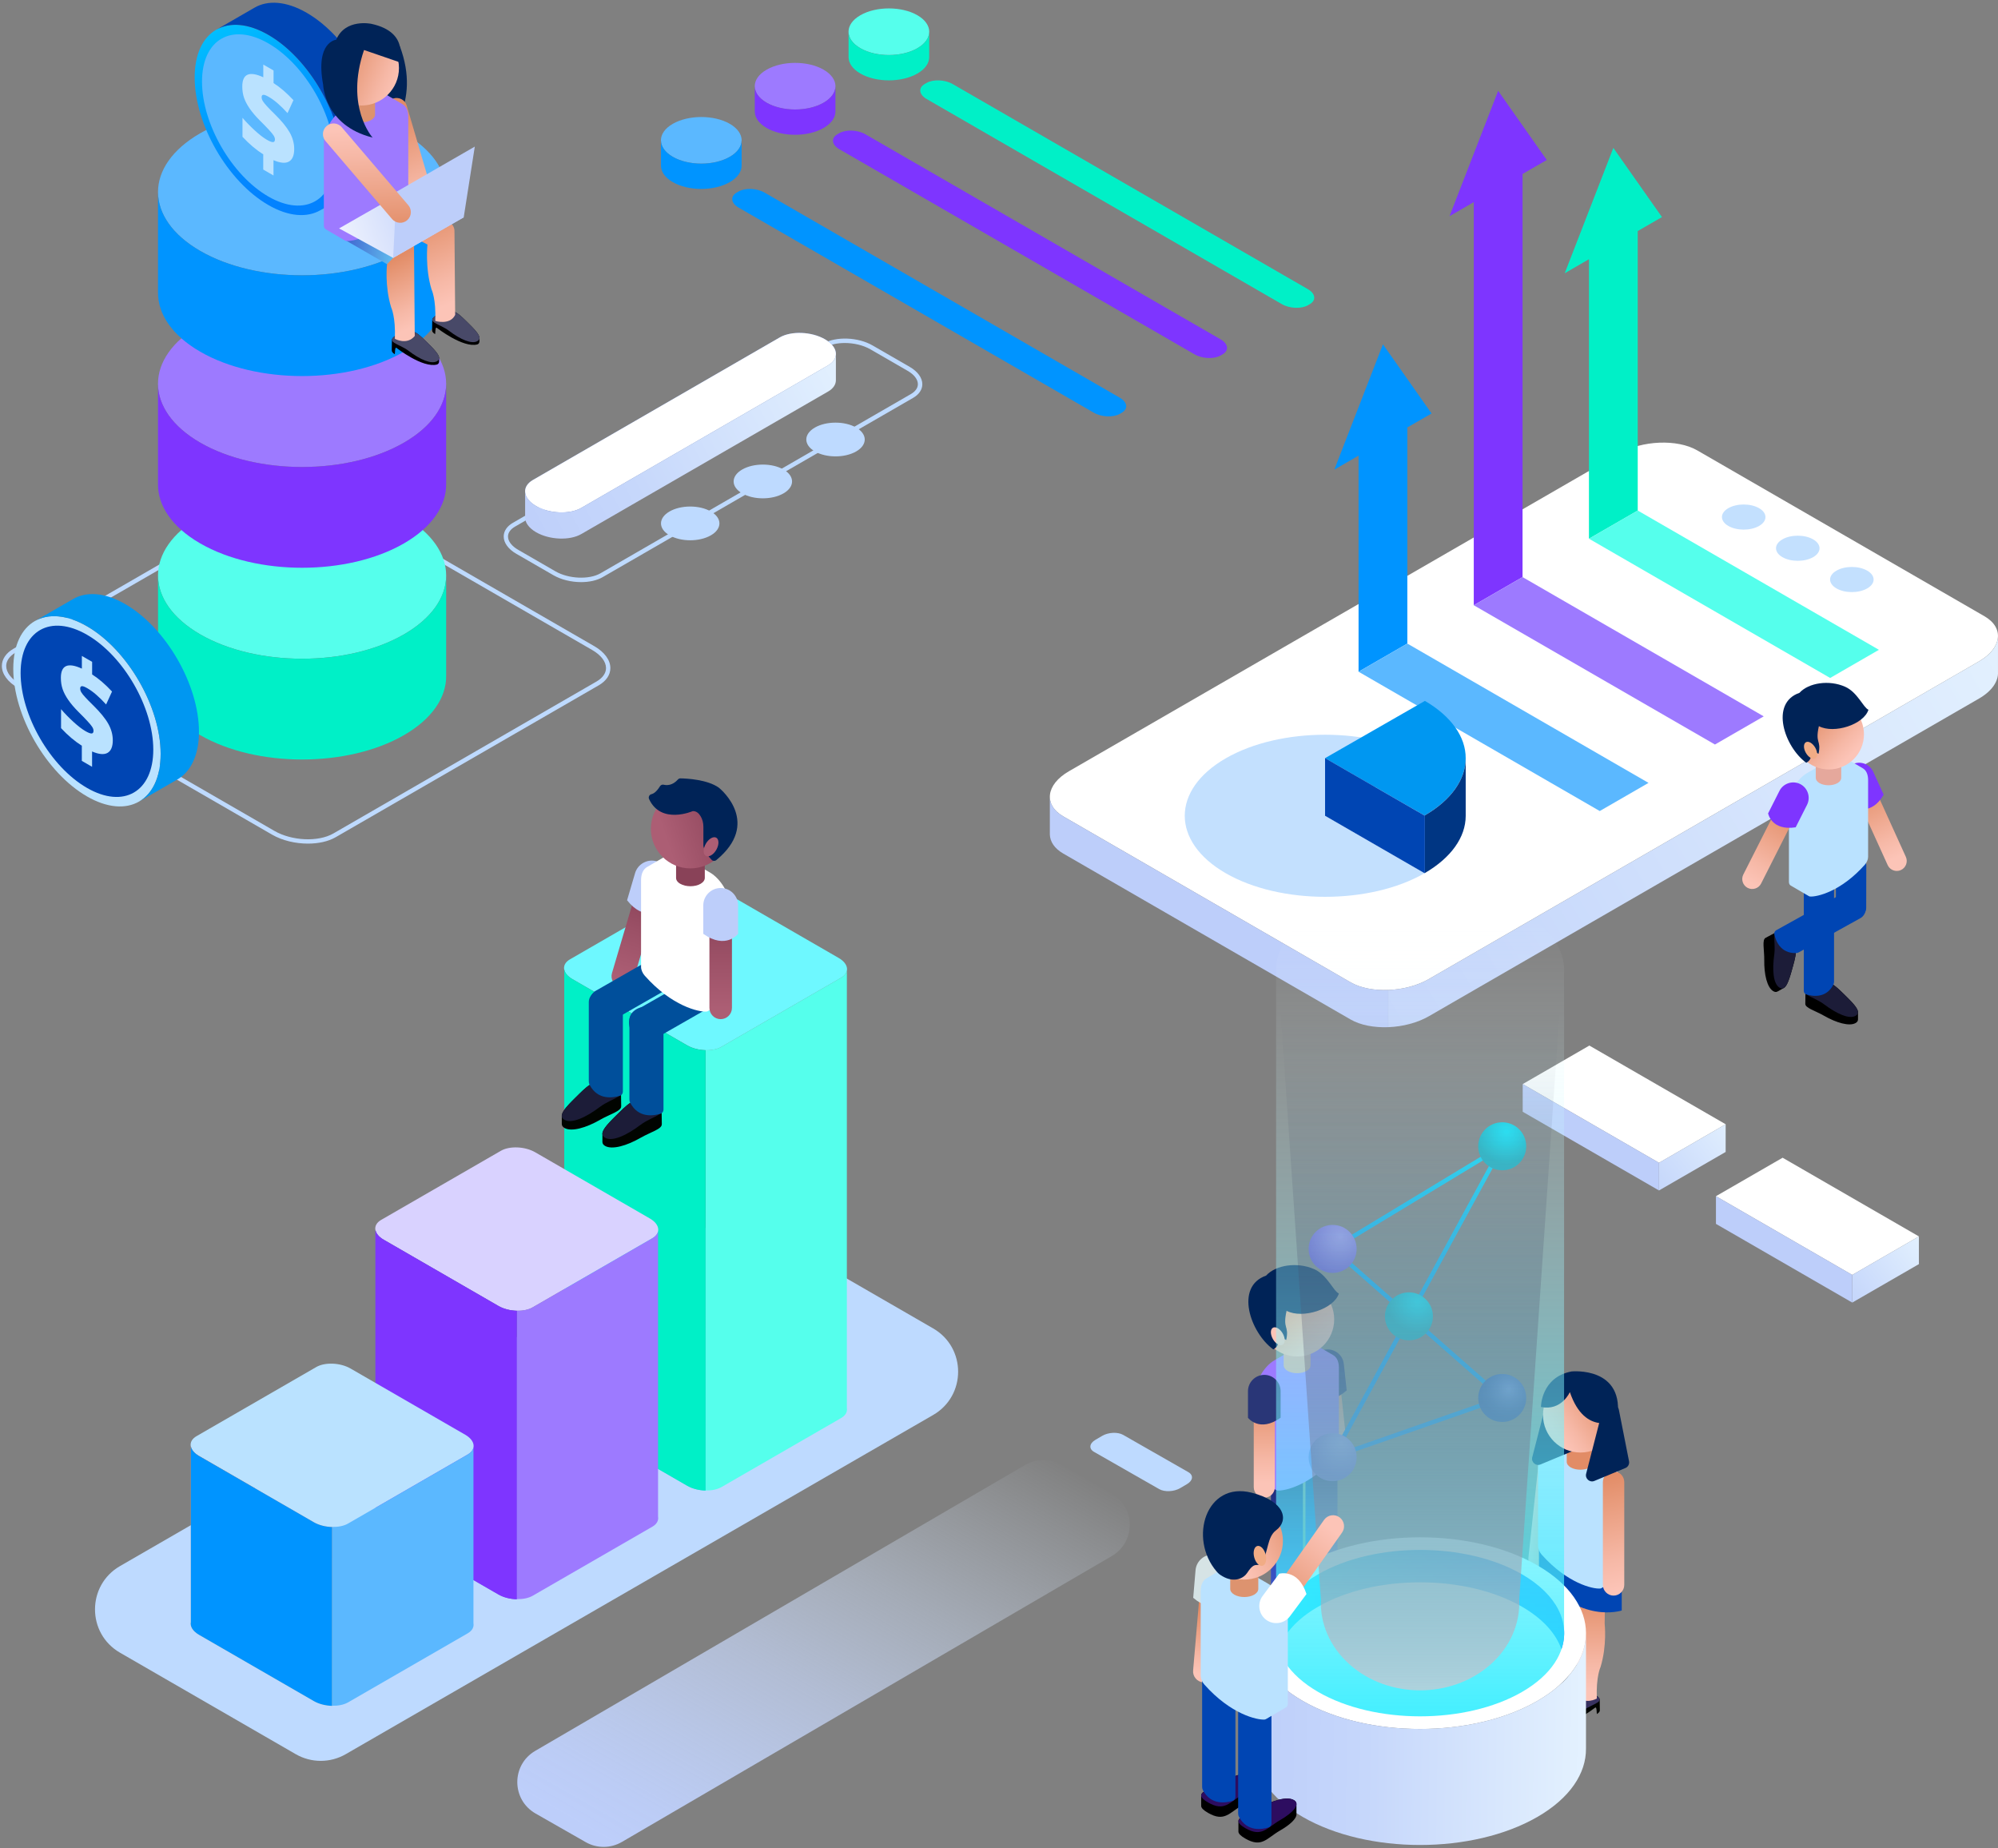 <svg width="306" height="283" viewBox="0 0 306 283" fill="none" xmlns="http://www.w3.org/2000/svg">
<rect x="0" y="0" width="306" height="283" fill="#808080" stroke="none"/>
<path d="M235.532 240.326C236.424 240.421 237.235 239.771 237.33 238.872L239.026 223.18C239.121 222.289 238.47 221.477 237.571 221.382C236.679 221.287 235.868 221.938 235.773 222.837L234.078 238.529C233.983 239.42 234.633 240.231 235.532 240.326Z" fill="url(#paint0_linear_2948_24521)"/>
<path d="M245.023 261.873C245.045 262.092 244.87 262.275 244.585 262.465C244.505 262.516 244.592 261.288 244.307 261.493C244.227 261.551 240.287 264.621 238.087 264.051C237.846 263.985 237.766 263.766 237.759 263.576V263.079C237.729 262.523 238.555 261.668 239.82 260.44C241.208 259.088 242.093 258.24 244.168 259.439C244.76 259.782 245.002 260.038 245.002 260.257L245.023 261.865V261.873Z" fill="#010400"/>
<path d="M239.81 260.448C238.129 262.085 237.216 263.05 238.078 263.547C238.941 264.044 240.666 263.298 242.427 261.961C243.976 260.791 246.235 260.645 244.159 259.447C242.084 258.248 241.199 259.096 239.81 260.448Z" fill="#383260"/>
<path d="M241.498 259.674L241.622 244.574L245.796 245.926L245.759 248.652C245.759 248.652 246.146 251.941 245.13 255.267C245.13 255.267 244.422 256.721 244.56 260.105C244.56 260.105 242.726 261.15 241.505 259.674H241.498Z" fill="url(#paint1_linear_2948_24521)"/>
<path d="M240.207 257.92C240.229 258.139 240.054 258.322 239.768 258.512C239.688 258.563 239.776 257.335 239.491 257.539C239.41 257.598 235.471 260.668 233.271 260.098C233.03 260.032 232.949 259.812 232.942 259.622V259.125C232.913 258.57 233.739 257.715 235.003 256.487C236.392 255.135 237.276 254.287 239.352 255.486C239.944 255.829 240.185 256.085 240.185 256.304L240.207 257.912V257.92Z" fill="#010400"/>
<path d="M234.994 256.495C233.313 258.132 232.399 259.097 233.262 259.594C234.124 260.091 235.849 259.345 237.611 258.008C239.16 256.838 241.418 256.692 239.343 255.494C237.267 254.295 236.383 255.143 234.994 256.495Z" fill="#383260"/>
<path d="M236.684 255.711L236.808 240.611L241.8 242.227L240.945 244.69C240.945 244.69 241.332 247.979 240.316 251.304C240.316 251.304 239.607 252.758 239.746 256.142C239.746 256.142 237.911 257.188 236.691 255.711H236.684Z" fill="url(#paint2_linear_2948_24521)"/>
<path d="M248.373 241.042V246.619C248.373 246.619 241.839 248.826 235.699 241.042V235.648L248.373 241.042Z" fill="#0045B3"/>
<path d="M245.276 243.191C245.217 243.227 245.144 243.256 245.064 243.256C243.968 243.344 240.035 242.482 236.096 238.045C235.774 237.68 235.562 237.183 235.562 236.766V224.173C235.562 223.223 235.899 222.558 236.447 222.251L239.407 220.526C239.948 220.205 240.693 220.241 241.519 220.716L245.561 223.048C247.191 223.991 248.528 226.3 248.528 228.186V240.852C248.528 241.144 248.426 241.363 248.243 241.458L245.283 243.183L245.276 243.191Z" fill="#BAE2FF"/>
<path d="M247.123 244.339C248.022 244.339 248.761 243.601 248.761 242.702V226.952C248.761 226.053 248.022 225.314 247.123 225.314C246.225 225.314 245.486 226.053 245.486 226.952V242.702C245.486 243.601 246.225 244.339 247.123 244.339Z" fill="url(#paint3_linear_2948_24521)"/>
<path d="M244.128 223.838C244.128 224.153 243.931 224.467 243.514 224.708C242.695 225.176 241.38 225.176 240.561 224.708C240.145 224.467 239.947 224.153 239.947 223.838V221.098C239.947 220.783 240.145 220.469 240.561 220.228C241.38 219.76 242.703 219.76 243.514 220.228C243.931 220.469 244.128 220.783 244.128 221.098V223.838Z" fill="#E28C66"/>
<path d="M236.73 215.147L234.669 223.157C234.479 223.902 235.224 224.553 235.933 224.253L240.684 222.28C241.093 222.112 241.327 221.673 241.239 221.235L239.683 213.356C239.514 212.523 238.411 212.325 237.965 213.049L236.832 214.898C236.781 214.978 236.744 215.066 236.722 215.154L236.73 215.147Z" fill="#002357"/>
<path d="M243.959 219.945C243.959 220.632 244.441 220.909 245.033 220.566C245.625 220.222 246.108 219.389 246.108 218.702C246.108 218.015 245.625 217.737 245.033 218.081C244.441 218.424 243.959 219.258 243.959 219.945Z" fill="#F9AB83"/>
<path d="M242.066 222.428C245.243 222.428 247.818 219.853 247.818 216.676C247.818 213.499 245.243 210.924 242.066 210.924C238.89 210.924 236.314 213.499 236.314 216.676C236.314 219.853 238.89 222.428 242.066 222.428Z" fill="url(#paint4_linear_2948_24521)"/>
<path d="M247.657 217.443C247.657 217.443 242.797 220.11 240.429 213.174C240.429 213.174 239.165 216.105 236 215.455C236 215.455 236 210.894 240.707 210.01C240.707 210.01 249.024 209.177 247.657 217.435V217.443Z" fill="#002357"/>
<path d="M244.982 217.67L242.921 225.68C242.731 226.426 243.476 227.076 244.185 226.777L248.936 224.803C249.345 224.635 249.579 224.197 249.491 223.758L247.934 215.879C247.766 215.046 246.663 214.849 246.217 215.572L245.084 217.422C245.033 217.502 244.996 217.59 244.974 217.677L244.982 217.67Z" fill="#002357"/>
<path d="M205.072 225.349C204.187 225.444 203.391 224.801 203.296 223.917L201.951 211.375C201.856 210.491 202.499 209.694 203.383 209.599C204.268 209.504 205.064 210.147 205.159 211.032L206.504 223.573C206.599 224.458 205.956 225.254 205.072 225.349Z" fill="url(#paint5_linear_2948_24521)"/>
<path d="M206.249 212.917L205.811 208.867C205.665 207.501 204.43 206.507 203.063 206.653C201.696 206.799 200.702 208.034 200.848 209.401L201.287 213.45C201.287 213.45 203.282 215.562 206.249 212.917Z" fill="#293677"/>
<path d="M194.91 245.573C194.837 246.274 196.526 246.713 197.944 247.531C199.91 248.664 202.029 249.286 203.038 248.701C203.294 248.555 203.418 248.365 203.425 248.145V246.991C203.462 246.34 202.49 245.339 201.013 243.899C199.383 242.313 198.346 241.326 195.919 242.73C195.225 243.132 194.947 243.431 194.94 243.687L194.91 245.573Z" fill="#010400"/>
<path d="M201.005 243.907C202.971 245.822 204.046 246.955 203.037 247.539C202.028 248.124 200.011 247.247 197.943 245.683C196.13 244.316 193.484 244.148 195.911 242.737C198.345 241.334 199.383 242.321 201.005 243.907Z" fill="#1C1C38"/>
<path d="M199.434 242.519C199.514 242.366 199.543 242.198 199.543 242.029V225.154C199.543 224.087 198.44 223.217 197.095 223.217C195.75 223.217 194.646 224.087 194.646 225.154V243.498C194.646 243.769 194.822 244.01 195.078 244.09C196.013 244.376 198.242 244.778 199.419 242.519H199.434Z" fill="url(#paint6_linear_2948_24521)"/>
<path d="M200.205 241.67C200.132 242.372 201.821 242.811 203.239 243.629C205.205 244.762 207.324 245.383 208.333 244.799C208.589 244.652 208.713 244.462 208.72 244.243V243.088C208.757 242.438 207.785 241.436 206.308 239.997C204.678 238.411 203.641 237.424 201.214 238.827C200.52 239.229 200.242 239.529 200.235 239.785L200.205 241.67Z" fill="#010400"/>
<path d="M206.31 240.004C208.276 241.919 209.35 243.052 208.342 243.636C207.333 244.221 205.316 243.344 203.247 241.78C201.435 240.413 198.789 240.245 201.216 238.834C203.642 237.424 204.687 238.418 206.31 240.004Z" fill="#1C1C38"/>
<path d="M204.727 238.615C204.807 238.461 204.836 238.293 204.836 238.125V221.249C204.836 220.182 203.733 219.312 202.388 219.312C201.043 219.312 199.939 220.182 199.939 221.249V239.594C199.939 239.865 200.115 240.106 200.371 240.186C201.306 240.471 203.535 240.873 204.712 238.615H204.727Z" fill="url(#paint7_linear_2948_24521)"/>
<path d="M195.464 228.186C195.523 228.222 195.596 228.252 195.669 228.252C196.751 228.332 200.639 227.491 204.527 223.106C204.849 222.748 205.053 222.258 205.053 221.849V209.417C205.053 208.481 204.717 207.824 204.184 207.517L201.26 205.814C200.727 205.5 199.988 205.536 199.177 206.004L195.187 208.306C193.579 209.234 192.256 211.515 192.256 213.378V225.884C192.256 226.176 192.358 226.388 192.541 226.483L195.464 228.186Z" fill="#9D7AFF"/>
<path d="M196.598 209.076C196.598 209.383 196.795 209.697 197.197 209.931C198.001 210.399 199.309 210.399 200.113 209.931C200.523 209.697 200.72 209.383 200.713 209.076V206.364C200.713 206.057 200.515 205.743 200.113 205.509C199.309 205.041 198.001 205.041 197.197 205.509C196.788 205.743 196.591 206.057 196.598 206.364V209.076Z" fill="#E5A89C"/>
<path d="M198.657 207.721C201.794 207.721 204.336 205.179 204.336 202.042C204.336 198.906 201.794 196.363 198.657 196.363C195.521 196.363 192.979 198.906 192.979 202.042C192.979 205.179 195.521 207.721 198.657 207.721Z" fill="url(#paint8_linear_2948_24521)"/>
<path d="M193.631 229.349C192.747 229.349 192.016 228.626 192.016 227.734V215.119C192.016 214.227 192.739 213.504 193.631 213.504C194.523 213.504 195.246 214.227 195.246 215.119V227.734C195.246 228.626 194.523 229.349 193.631 229.349Z" fill="url(#paint9_linear_2948_24521)"/>
<path d="M196.13 217.108V213.037C196.13 211.663 195.004 210.537 193.63 210.537C192.256 210.537 191.131 211.663 191.131 213.037V217.108C191.131 217.108 192.885 219.417 196.123 217.108H196.13Z" fill="#293677"/>
<path fill-rule="evenodd" clip-rule="evenodd" d="M193.921 195.334C189.068 197 191.48 204.082 195.01 206.64C196.735 205.698 194.638 204.009 196.991 205.186C197.459 202.906 196.406 203.6 197.042 200.728C199.505 202.014 204.307 200.457 205.053 198.075C204.19 197.695 203.291 195.253 201.281 194.354C198.694 193.2 195.383 193.711 193.914 195.327L193.921 195.334Z" fill="#002357"/>
<path d="M196.758 205.238C196.758 205.918 196.283 206.188 195.698 205.852C195.114 205.516 194.639 204.69 194.639 204.01C194.639 203.33 195.114 203.06 195.698 203.396C196.283 203.732 196.758 204.558 196.758 205.238Z" fill="#FCC4B7"/>
<path d="M45.293 268.62L18.382 253.082C13.274 250.136 13.274 242.762 18.382 239.816L108.338 187.881C110.706 186.514 113.63 186.514 115.998 187.881L142.908 203.419C148.017 206.364 148.017 213.739 142.908 216.684L52.953 268.62C50.585 269.987 47.661 269.987 45.293 268.62Z" fill="#BEDAFF"/>
<path d="M128.823 149.723L110.486 160.306C109.148 161.08 106.795 160.978 105.245 160.086L87.66 149.935C86.118 149.043 85.95 147.684 87.288 146.909L105.625 136.326C106.963 135.551 109.316 135.653 110.866 136.545L128.45 146.697C129.993 147.588 130.161 148.948 128.823 149.723Z" fill="#6EF8FF"/>
<path d="M129.699 215.611V148.648C129.619 149.05 129.326 149.423 128.822 149.716L110.485 160.299C109.841 160.671 108.964 160.832 108.051 160.81V228.24C108.964 228.262 109.841 228.094 110.485 227.729L128.822 217.146C129.524 216.744 129.802 216.181 129.699 215.604V215.611Z" fill="#55FFEC"/>
<path style="mix-blend-mode:color-dodge" d="M105.253 160.087L87.668 149.935C86.93 149.511 86.513 148.977 86.418 148.451V215.414C86.279 216.079 86.71 216.81 87.668 217.365L105.253 227.517C106.057 227.977 107.072 228.226 108.059 228.248V160.818C107.072 160.796 106.057 160.547 105.253 160.087Z" fill="url(#paint10_linear_2948_24521)"/>
<path d="M105.253 160.087L87.668 149.935C86.93 149.511 86.513 148.977 86.418 148.451V215.414C86.279 216.079 86.71 216.81 87.668 217.365L105.253 227.517C106.057 227.977 107.072 228.226 108.059 228.248V160.818C107.072 160.796 106.057 160.547 105.253 160.087Z" fill="#00F0C7"/>
<path d="M99.911 189.621L81.573 200.204C80.236 200.979 77.883 200.877 76.333 199.985L58.748 189.833C57.206 188.941 57.038 187.582 58.376 186.807L76.713 176.224C78.051 175.449 80.404 175.552 81.954 176.443L99.538 186.595C101.081 187.487 101.249 188.846 99.911 189.621Z" fill="#D9D2FF"/>
<path d="M100.785 232.251V188.545C100.705 188.947 100.412 189.32 99.908 189.612L81.57 200.195C80.927 200.568 80.05 200.729 79.137 200.707V244.881C80.05 244.902 80.927 244.734 81.57 244.369L99.908 233.786C100.61 233.384 100.887 232.821 100.785 232.244V232.251Z" fill="#9D7AFF"/>
<g style="mix-blend-mode:color-dodge">
<path d="M76.338 199.991L58.754 189.839C58.016 189.415 57.599 188.882 57.504 188.355V232.062C57.365 232.727 57.796 233.458 58.754 234.013L76.338 244.165C77.142 244.625 78.158 244.874 79.145 244.896V200.722C78.158 200.7 77.142 200.451 76.338 199.991Z" fill="#6B5BDF"/>
</g>
<path d="M76.338 199.991L58.754 189.839C58.016 189.415 57.599 188.882 57.504 188.355V232.062C57.365 232.727 57.796 233.458 58.754 234.013L76.338 244.165C77.142 244.625 78.158 244.874 79.145 244.896V200.722C78.158 200.7 77.142 200.451 76.338 199.991Z" fill="#7E35FF"/>
<path d="M71.634 222.736L53.296 233.319C51.959 234.094 49.605 233.992 48.056 233.1L30.471 222.948C28.929 222.057 28.761 220.697 30.098 219.922L48.436 209.339C49.773 208.565 52.127 208.667 53.676 209.559L71.261 219.711C72.803 220.602 72.971 221.962 71.634 222.736Z" fill="#BAE2FF"/>
<path d="M72.51 248.578V221.66C72.429 222.062 72.137 222.435 71.633 222.727L53.295 233.31C52.652 233.683 51.775 233.844 50.861 233.822V261.208C51.775 261.23 52.652 261.061 53.295 260.696L71.633 250.113C72.334 249.711 72.612 249.148 72.51 248.571V248.578Z" fill="#5BB8FF"/>
<path style="mix-blend-mode:color-dodge" d="M48.063 233.106L30.478 222.954C29.74 222.53 29.324 221.997 29.229 221.471V248.389C29.09 249.054 29.521 249.785 30.478 250.34L48.063 260.492C48.867 260.952 49.883 261.201 50.87 261.223V233.837C49.883 233.815 48.867 233.567 48.063 233.106Z" fill="url(#paint11_linear_2948_24521)"/>
<path d="M48.063 233.106L30.478 222.954C29.74 222.53 29.324 221.997 29.229 221.471V248.389C29.09 249.054 29.521 249.785 30.478 250.34L48.063 260.492C48.867 260.952 49.883 261.201 50.87 261.223V233.837C49.883 233.815 48.867 233.567 48.063 233.106Z" fill="#0094FF"/>
<path d="M47.163 129.185C45.263 129.185 43.26 128.725 41.696 127.826L2.734 105.33C1.177 104.431 0.285 103.21 0.285 101.982C0.285 100.944 0.914 100.009 2.061 99.344L42.369 76.073C44.861 74.633 49.21 74.808 52.067 76.46L91.03 98.957C92.587 99.856 93.479 101.076 93.479 102.304C93.479 103.342 92.85 104.277 91.703 104.942L51.395 128.213C50.262 128.864 48.749 129.185 47.163 129.185ZM46.608 75.759C45.146 75.759 43.75 76.051 42.712 76.65L2.397 99.921C1.469 100.462 0.95 101.193 0.95 101.975C0.95 102.962 1.725 103.97 3.07 104.745L42.033 127.241C44.708 128.783 48.757 128.959 51.059 127.629L91.366 104.358C92.295 103.817 92.814 103.086 92.814 102.304C92.814 101.317 92.039 100.309 90.694 99.534L51.731 77.038C50.262 76.19 48.384 75.759 46.6 75.759H46.608Z" fill="#BEDAFF"/>
<path d="M61.87 79.124C70.487 84.101 70.487 92.17 61.87 97.139C53.253 102.117 39.279 102.117 30.662 97.139C22.045 92.162 22.045 84.094 30.662 79.124C39.279 74.146 53.253 74.146 61.87 79.124Z" fill="#55FFEC"/>
<path d="M61.871 97.144C53.254 102.121 39.279 102.121 30.663 97.144C26.387 94.674 24.238 91.443 24.202 88.213V103.488C24.165 106.777 26.321 110.066 30.663 112.573C39.279 117.55 53.254 117.55 61.871 112.573C66.212 110.066 68.368 106.77 68.332 103.488V88.213C68.295 91.451 66.146 94.681 61.871 97.144Z" fill="#00F0C7"/>
<path d="M61.868 49.762C70.485 54.739 70.485 62.808 61.868 67.778C53.251 72.755 39.277 72.755 30.66 67.778C22.043 62.801 22.043 54.732 30.66 49.762C39.277 44.785 53.251 44.785 61.868 49.762Z" fill="#9D7AFF"/>
<path d="M61.869 67.783C53.252 72.76 39.278 72.76 30.661 67.783C26.385 65.312 24.236 62.082 24.2 58.852V74.127C24.163 77.416 26.319 80.705 30.661 83.212C39.278 88.189 53.252 88.189 61.869 83.212C66.21 80.705 68.366 77.408 68.33 74.127V58.852C68.293 62.089 66.144 65.32 61.869 67.783Z" fill="#7E35FF"/>
<path d="M61.87 20.405C70.487 25.382 70.487 33.451 61.87 38.421C53.253 43.398 39.279 43.398 30.662 38.421C22.045 33.444 22.045 25.375 30.662 20.405C39.279 15.428 53.253 15.428 61.87 20.405Z" fill="#5BB8FF"/>
<path d="M61.871 38.425C53.254 43.403 39.279 43.403 30.663 38.425C26.387 35.955 24.238 32.725 24.202 29.494V44.769C24.165 48.058 26.321 51.347 30.663 53.854C39.279 58.831 53.254 58.831 61.871 53.854C66.212 51.347 68.368 48.051 68.332 44.769V29.494C68.295 32.732 66.146 35.962 61.871 38.425Z" fill="#0094FF"/>
<path d="M52.384 24.886C52.384 32.077 47.334 34.994 41.099 31.398C34.865 27.802 29.814 19.053 29.814 11.854C29.814 4.655 34.865 1.746 41.099 5.342C47.334 8.938 52.384 17.686 52.384 24.886Z" fill="url(#paint12_linear_2948_24521)"/>
<path d="M51.258 24.233C51.258 30.709 46.712 33.332 41.099 30.095C35.486 26.857 30.939 18.978 30.939 12.502C30.939 6.027 35.486 3.403 41.099 6.641C46.712 9.879 51.258 17.758 51.258 24.233Z" fill="#5BB8FF"/>
<path d="M46.97 1.957C43.842 0.151 41.006 -0.009 38.967 1.182L33.156 4.537C35.195 3.374 38.002 3.55 41.101 5.341C47.335 8.936 52.386 17.685 52.386 24.884C52.386 28.465 51.136 30.987 49.111 32.171L54.922 28.816C56.983 27.647 58.254 25.111 58.254 21.5C58.254 14.308 53.204 5.56 46.97 1.957Z" fill="#0045B3"/>
<path d="M40.345 23.656C39.234 22.955 38.167 22.056 37.137 20.945V18.036C37.721 18.723 38.364 19.373 39.051 20.002C39.739 20.631 40.345 21.098 40.864 21.398C41.295 21.646 41.61 21.771 41.807 21.763C42.004 21.763 42.107 21.617 42.107 21.34C42.107 21.149 42.033 20.945 41.887 20.726C41.741 20.506 41.5 20.214 41.164 19.856C40.828 19.49 40.374 19.023 39.797 18.453C39.154 17.809 38.635 17.195 38.24 16.625C37.846 16.055 37.561 15.507 37.378 14.981C37.195 14.455 37.107 13.877 37.107 13.241C37.107 12.277 37.378 11.677 37.911 11.444C38.445 11.21 39.256 11.341 40.323 11.831V9.887L41.895 10.793V12.723C42.903 13.366 43.919 14.243 44.942 15.339L44.036 17.32C42.976 16.158 42.026 15.332 41.171 14.842C40.769 14.608 40.484 14.498 40.316 14.52C40.148 14.542 40.068 14.659 40.068 14.886C40.068 15.076 40.126 15.273 40.243 15.463C40.36 15.661 40.564 15.916 40.864 16.245C41.157 16.567 41.566 16.983 42.085 17.488C43.144 18.533 43.904 19.461 44.365 20.28C44.825 21.098 45.059 21.946 45.059 22.816C45.059 23.795 44.789 24.438 44.248 24.745C43.707 25.045 42.925 24.972 41.887 24.526V26.872L40.316 25.966V23.671L40.345 23.656Z" fill="#BAE2FF"/>
<path d="M24.602 115.442C24.602 122.634 19.552 125.55 13.318 121.954C7.084 118.358 2.033 109.61 2.033 102.411C2.033 95.212 7.084 92.303 13.318 95.899C19.552 99.495 24.602 108.243 24.602 115.442Z" fill="#BAE2FF"/>
<path d="M23.476 114.79C23.476 121.265 18.93 123.889 13.317 120.651C7.704 117.413 3.158 109.535 3.158 103.059C3.158 96.584 7.704 93.96 13.317 97.198C18.93 100.435 23.476 108.314 23.476 114.79Z" fill="#0045B3"/>
<path d="M19.189 92.513C16.06 90.708 13.225 90.547 11.185 91.739L5.375 95.093C7.414 93.931 10.221 94.106 13.32 95.897C19.554 99.493 24.604 108.242 24.604 115.441C24.604 119.022 23.355 121.543 21.33 122.727L27.14 119.373C29.201 118.203 30.473 115.667 30.473 112.057C30.473 104.865 25.423 96.116 19.189 92.513Z" fill="#0097F1"/>
<path d="M12.56 114.213C11.449 113.511 10.382 112.612 9.351 111.501V108.593C9.936 109.28 10.579 109.93 11.266 110.559C11.953 111.187 12.56 111.655 13.079 111.955C13.51 112.203 13.824 112.327 14.022 112.32C14.219 112.32 14.321 112.174 14.321 111.896C14.321 111.706 14.248 111.501 14.102 111.282C13.956 111.063 13.715 110.771 13.379 110.412C13.042 110.047 12.589 109.579 12.012 109.009C11.369 108.366 10.85 107.752 10.455 107.182C10.06 106.612 9.775 106.064 9.593 105.538C9.41 105.011 9.322 104.434 9.322 103.798C9.322 102.833 9.593 102.234 10.126 102C10.66 101.766 11.471 101.898 12.538 102.387V100.443L14.11 101.35V103.279C15.118 103.922 16.134 104.799 17.157 105.896L16.251 107.876C15.191 106.714 14.241 105.888 13.386 105.399C12.984 105.165 12.699 105.055 12.531 105.077C12.363 105.099 12.282 105.216 12.282 105.443C12.282 105.633 12.341 105.83 12.458 106.02C12.575 106.217 12.779 106.473 13.079 106.795C13.371 107.116 13.781 107.533 14.3 108.037C15.359 109.082 16.119 110.01 16.58 110.829C17.04 111.648 17.274 112.495 17.274 113.365C17.274 114.345 17.004 114.988 16.463 115.295C15.922 115.594 15.14 115.521 14.102 115.075V117.422L12.531 116.515V114.22L12.56 114.213Z" fill="#BAE2FF"/>
<path d="M206.846 150.422L162.848 125.017C159.792 123.249 160.18 120.142 163.71 118.103L247.958 69.464C251.488 67.424 256.882 67.205 259.937 68.967L303.935 94.372C306.99 96.141 306.603 99.247 303.073 101.286L218.825 149.925C215.295 151.965 209.901 152.184 206.846 150.422Z" fill="white"/>
<path d="M206.847 150.424L162.848 125.019C161.518 124.251 160.838 123.228 160.787 122.146V127.782C160.816 128.885 161.489 129.93 162.848 130.712L206.847 156.117C208.36 156.994 210.457 157.375 212.606 157.294V151.601C210.45 151.681 208.36 151.294 206.847 150.424Z" fill="#BDCEFA"/>
<path d="M303.081 101.286L218.833 149.926C217.05 150.956 214.799 151.519 212.613 151.599V157.293C214.799 157.212 217.057 156.642 218.833 155.619L303.081 106.979C305.076 105.832 306.063 104.334 305.997 102.938V97.303C306.033 98.684 305.047 100.153 303.081 101.286Z" fill="url(#paint13_linear_2948_24521)"/>
<path d="M219.251 63.315L211.803 52.725L204.355 71.917L208.068 69.769V102.862L215.538 98.55V65.456L219.251 63.315Z" fill="#0094FF"/>
<path d="M236.895 24.498L229.448 13.908L222 33.101L225.713 30.952V92.682L233.182 88.37V26.64L236.895 24.498Z" fill="#7E35FF"/>
<path d="M254.536 33.241L247.088 22.65L239.641 41.843L243.353 39.694V82.494L250.823 78.182V35.382L254.536 33.241Z" fill="#00F0C7"/>
<path d="M252.476 119.885L245.007 124.197L208.068 102.863L215.538 98.551L252.476 119.885Z" fill="#5BB8FF"/>
<path d="M270.121 109.698L262.651 114.01L225.713 92.683L233.182 88.371L270.121 109.698Z" fill="#9D7AFF"/>
<path d="M287.763 99.507L280.294 103.819L243.355 82.492L250.825 78.18L287.763 99.507Z" fill="#55FFEC"/>
<path d="M202.946 124.922L218.177 133.714C209.823 138.538 196.076 138.538 187.715 133.714C179.361 128.891 179.361 120.953 187.715 116.13C196.068 111.306 209.816 111.306 218.177 116.13C218.199 116.137 218.214 116.151 218.236 116.159L202.953 124.922H202.946Z" fill="#C3E0FE"/>
<path d="M202.945 116.093L218.227 107.33C222.24 109.662 224.491 112.826 224.476 116.115C224.469 119.404 222.196 122.561 218.169 124.886L202.938 116.093H202.945Z" fill="#0097F1"/>
<path d="M218.229 124.857V133.686C222.219 131.362 224.47 128.226 224.477 124.952V116.123C224.47 119.397 222.219 122.54 218.229 124.857Z" fill="#003683"/>
<path d="M218.169 124.886L202.938 116.094V124.923L218.169 133.715C218.169 133.715 218.205 133.693 218.227 133.679V124.85C218.227 124.85 218.191 124.872 218.169 124.886Z" fill="#0045B3"/>
<path d="M269.411 80.537C268.11 81.29 265.997 81.29 264.696 80.537C263.395 79.784 263.395 78.564 264.696 77.819C265.997 77.066 268.11 77.066 269.411 77.819C270.712 78.571 270.712 79.792 269.411 80.537Z" fill="#C3E0FE"/>
<path d="M277.692 85.315C276.391 86.067 274.279 86.067 272.978 85.315C271.677 84.562 271.677 83.341 272.978 82.596C274.279 81.843 276.391 81.843 277.692 82.596C278.993 83.349 278.993 84.569 277.692 85.315Z" fill="#C3E0FE"/>
<path d="M285.973 90.104C284.672 90.857 282.56 90.857 281.259 90.104C279.958 89.351 279.958 88.13 281.259 87.385C282.56 86.632 284.672 86.632 285.973 87.385C287.274 88.138 287.274 89.358 285.973 90.104Z" fill="#C3E0FE"/>
<path d="M293.887 189.337L283.676 195.228L262.803 183.176L273.013 177.285L293.887 189.337Z" fill="white"/>
<path d="M293.886 189.338V193.577L283.676 199.468V195.229L293.886 189.338Z" fill="url(#paint14_linear_2948_24521)"/>
<path d="M262.803 183.176V187.415L283.676 199.467V195.228L262.803 183.176Z" fill="#BDCEFA"/>
<path d="M264.291 172.161L254.081 178.06L233.207 166.008L243.417 160.109L264.291 172.161Z" fill="white"/>
<path d="M264.29 172.162V176.401L254.08 182.299V178.06L264.29 172.162Z" fill="url(#paint15_linear_2948_24521)"/>
<path d="M233.207 166.008V170.247L254.081 182.299V178.06L233.207 166.008Z" fill="#BDCEFA"/>
<path d="M89.698 282.089L82.017 277.704C78.319 275.591 78.289 270.263 81.973 268.115L157.012 224.328C158.722 223.334 160.834 223.319 162.552 224.306L170.233 228.691C173.931 230.804 173.96 236.132 170.277 238.28L95.238 282.067C93.528 283.061 91.416 283.075 89.698 282.089Z" fill="url(#paint16_linear_2948_24521)"/>
<path d="M177.541 228.034L167.55 222.326C166.732 221.858 166.827 221.032 167.77 220.484L168.815 219.87C169.758 219.322 171.183 219.256 172.009 219.724L182 225.432C182.818 225.9 182.723 226.726 181.78 227.274L180.735 227.888C179.792 228.436 178.367 228.502 177.541 228.034Z" fill="#BEDAFF"/>
<path d="M111.775 18.964C114.187 20.36 114.187 22.619 111.775 24.007C109.363 25.403 105.453 25.403 103.034 24.007C100.622 22.611 100.622 20.353 103.034 18.964C105.445 17.576 109.363 17.568 111.775 18.964Z" fill="#5BB8FF"/>
<path d="M111.775 24.013C109.363 25.409 105.453 25.409 103.034 24.013C101.835 23.318 101.236 22.419 101.229 21.506V25.343C101.221 26.264 101.821 27.185 103.034 27.886C105.446 29.282 109.356 29.282 111.775 27.886C112.988 27.185 113.595 26.264 113.58 25.343V21.506C113.573 22.412 112.974 23.318 111.775 24.013Z" fill="#0094FF"/>
<path d="M126.144 10.676C128.556 12.072 128.556 14.33 126.144 15.719C123.732 17.108 119.822 17.115 117.403 15.719C114.991 14.323 114.991 12.065 117.403 10.676C119.815 9.28 123.732 9.28 126.144 10.676Z" fill="#9D7AFF"/>
<path d="M126.144 15.72C123.732 17.116 119.822 17.116 117.403 15.72C116.204 15.025 115.605 14.127 115.598 13.213V17.05C115.59 17.971 116.19 18.892 117.403 19.593C119.815 20.989 123.725 20.989 126.144 19.593C127.357 18.892 127.964 17.971 127.949 17.05V13.213C127.942 14.119 127.343 15.025 126.144 15.72Z" fill="#7E35FF"/>
<path d="M140.505 2.336C142.917 3.732 142.917 5.99 140.505 7.379C138.093 8.775 134.183 8.775 131.764 7.379C129.352 5.983 129.352 3.725 131.764 2.336C134.176 0.94 138.093 0.94 140.505 2.336Z" fill="#55FFEC"/>
<path d="M140.506 7.386C138.094 8.782 134.183 8.782 131.764 7.386C130.566 6.691 129.966 5.793 129.959 4.879V8.716C129.952 9.637 130.551 10.558 131.764 11.259C134.176 12.655 138.086 12.655 140.506 11.259C141.719 10.558 142.325 9.637 142.311 8.716V4.879C142.303 5.785 141.704 6.691 140.506 7.386Z" fill="#00F0C7"/>
<path d="M171.799 63.209L171.521 63.37C170.506 63.955 168.708 63.882 167.531 63.202L113.117 31.789C111.941 31.109 111.809 30.072 112.832 29.487L113.11 29.326C114.126 28.741 115.924 28.814 117.101 29.494L171.507 60.907C172.684 61.587 172.815 62.625 171.792 63.209H171.799Z" fill="#0094FF"/>
<path d="M187.224 54.272L186.946 54.433C185.93 55.017 184.132 54.944 182.955 54.264L128.549 22.852C127.372 22.172 127.241 21.134 128.264 20.549L128.542 20.389C129.558 19.804 131.356 19.877 132.532 20.557L186.946 51.969C188.122 52.649 188.254 53.687 187.231 54.272H187.224Z" fill="#7E35FF"/>
<path d="M200.591 46.582L200.313 46.743C199.297 47.328 197.499 47.255 196.322 46.575L141.916 15.162C140.74 14.482 140.608 13.445 141.631 12.86L141.909 12.699C142.925 12.114 144.723 12.188 145.9 12.867L200.306 44.28C201.482 44.96 201.614 45.998 200.591 46.582Z" fill="#00F0C7"/>
<path d="M88.999 89.141C87.523 89.141 85.966 88.783 84.753 88.081L79.067 84.8C77.846 84.091 77.144 83.126 77.144 82.154C77.144 81.328 77.641 80.583 78.555 80.056L126.106 52.605C128.042 51.487 131.426 51.618 133.648 52.904L139.334 56.186C140.555 56.895 141.257 57.86 141.257 58.832C141.257 59.658 140.76 60.403 139.846 60.929L92.296 88.381C91.411 88.893 90.234 89.141 88.999 89.141ZM129.38 52.524C128.262 52.524 127.202 52.744 126.427 53.19L78.877 80.641C78.182 81.043 77.802 81.577 77.802 82.154C77.802 82.885 78.38 83.638 79.396 84.215L85.082 87.497C87.084 88.651 90.227 88.79 91.952 87.796L139.503 60.345C140.197 59.943 140.577 59.409 140.577 58.832C140.577 58.101 140 57.348 138.984 56.771L133.297 53.489C132.194 52.853 130.747 52.524 129.38 52.524Z" fill="#BEDAFF"/>
<path d="M126.836 55.939L89.013 77.778C87.252 78.793 84.138 78.669 82.106 77.492C80.067 76.316 79.848 74.525 81.609 73.502L119.432 51.663C121.193 50.648 124.307 50.772 126.339 51.949C128.378 53.125 128.597 54.916 126.836 55.939Z" fill="#6C91EA"/>
<path d="M126.836 55.939L89.013 77.778C87.252 78.793 84.138 78.669 82.106 77.492C80.067 76.316 79.848 74.525 81.609 73.502L119.432 51.663C121.193 50.648 124.307 50.772 126.339 51.949C128.378 53.125 128.597 54.916 126.836 55.939Z" fill="white"/>
<path d="M126.836 55.938L89.013 77.777C87.252 78.793 84.138 78.668 82.106 77.492C80.974 76.841 80.404 75.993 80.425 75.197C80.425 75.212 80.425 75.226 80.425 75.233C80.425 75.248 80.425 75.263 80.425 75.27V79.173C80.389 79.984 80.959 80.839 82.106 81.504C84.146 82.681 87.252 82.805 89.013 81.789L126.836 59.951C127.618 59.498 128.005 58.891 128.02 58.255C128.02 58.241 128.02 58.226 128.02 58.219V54.279C127.991 54.901 127.603 55.492 126.836 55.931V55.938Z" fill="url(#paint17_linear_2948_24521)"/>
<path d="M108.872 78.323C110.619 79.332 110.619 80.969 108.872 81.977C107.125 82.986 104.289 82.986 102.543 81.977C100.796 80.969 100.796 79.332 102.543 78.323C104.289 77.314 107.125 77.314 108.872 78.323Z" fill="#BEDAFF"/>
<path d="M119.997 71.899C121.744 72.908 121.744 74.545 119.997 75.553C118.25 76.562 115.414 76.562 113.668 75.553C111.921 74.545 111.921 72.908 113.668 71.899C115.414 70.89 118.25 70.89 119.997 71.899Z" fill="#BEDAFF"/>
<path d="M131.128 65.475C132.875 66.484 132.875 68.121 131.128 69.13C129.381 70.138 126.545 70.138 124.798 69.13C123.052 68.121 123.052 66.484 124.798 65.475C126.545 64.467 129.381 64.467 131.128 65.475Z" fill="#BEDAFF"/>
<path d="M235.457 239.708C245.382 245.438 245.382 254.727 235.457 260.464C225.531 266.194 209.438 266.194 199.512 260.464C189.587 254.734 189.587 245.445 199.512 239.708C209.438 233.978 225.531 233.978 235.457 239.708Z" fill="white"/>
<path d="M235.457 260.463C225.532 266.193 209.438 266.193 199.513 260.463C194.587 257.619 192.109 253.899 192.073 250.172V267.764C192.036 271.55 194.514 275.343 199.513 278.23C209.438 283.96 225.532 283.96 235.457 278.23C240.456 275.343 242.934 271.55 242.898 267.764V250.172C242.861 253.899 240.383 257.619 235.457 260.463Z" fill="url(#paint18_linear_2948_24521)"/>
<path d="M201.879 246.037C210.496 241.06 224.47 241.06 233.094 246.037C236.303 247.894 238.32 250.174 239.139 252.564C240.52 248.537 238.503 244.196 233.094 241.075C224.477 236.097 210.503 236.097 201.879 241.075C196.47 244.196 194.46 248.537 195.834 252.564C196.653 250.174 198.663 247.886 201.879 246.037Z" fill="url(#paint19_linear_2948_24521)"/>
<path d="M204.089 223.472C203.994 223.472 203.899 223.429 203.833 223.355C203.746 223.253 203.731 223.1 203.797 222.975L215.432 201.649L203.87 191.489C203.789 191.416 203.746 191.314 203.76 191.212C203.767 191.102 203.826 191.007 203.921 190.956L229.896 175.242C230.028 175.162 230.189 175.184 230.298 175.286C230.408 175.388 230.43 175.556 230.357 175.688L216.273 201.502L230.284 213.818C230.371 213.898 230.415 214.015 230.393 214.132C230.371 214.249 230.291 214.344 230.174 214.38L204.199 223.45C204.199 223.45 204.126 223.472 204.089 223.472ZM215.951 202.109L204.805 222.537L229.421 213.942L215.951 202.109ZM204.659 191.292L215.768 201.049L229.187 176.455L204.659 191.292Z" fill="url(#paint20_linear_2948_24521)"/>
<path d="M233.745 175.534C233.745 177.566 232.101 179.21 230.069 179.21C228.037 179.21 226.393 177.566 226.393 175.534C226.393 173.502 228.037 171.857 230.069 171.857C232.101 171.857 233.745 173.502 233.745 175.534Z" fill="url(#paint21_radial_2948_24521)"/>
<path d="M207.773 191.249C207.773 193.28 206.128 194.925 204.096 194.925C202.064 194.925 200.42 193.28 200.42 191.249C200.42 189.217 202.064 187.572 204.096 187.572C206.128 187.572 207.773 189.217 207.773 191.249Z" fill="url(#paint22_radial_2948_24521)"/>
<path d="M219.458 201.577C219.458 203.609 217.814 205.253 215.782 205.253C213.75 205.253 212.105 203.609 212.105 201.577C212.105 199.545 213.75 197.9 215.782 197.9C217.814 197.9 219.458 199.545 219.458 201.577Z" fill="url(#paint23_radial_2948_24521)"/>
<path d="M233.745 214.073C233.745 216.105 232.101 217.749 230.069 217.749C228.037 217.749 226.393 216.105 226.393 214.073C226.393 212.041 228.037 210.396 230.069 210.396C232.101 210.396 233.745 212.041 233.745 214.073Z" fill="url(#paint24_radial_2948_24521)"/>
<path d="M207.773 223.143C207.773 225.175 206.128 226.819 204.096 226.819C202.064 226.819 200.42 225.175 200.42 223.143C200.42 221.111 202.064 219.467 204.096 219.467C206.128 219.467 207.773 221.111 207.773 223.143Z" fill="url(#paint25_radial_2948_24521)"/>
<path d="M195.437 249.578C195.203 253.006 197.352 256.478 201.883 259.094C210.5 264.071 224.475 264.071 233.099 259.094C237.63 256.478 239.772 253.006 239.545 249.578V149.091C239.779 145.663 237.63 142.191 233.099 139.575C224.482 134.597 210.508 134.597 201.883 139.575C197.352 142.191 195.211 145.663 195.437 149.091V249.578Z" fill="url(#paint26_linear_2948_24521)"/>
<path style="mix-blend-mode:color-dodge" d="M202.301 244.914C202.14 248.518 203.616 252.165 206.737 254.92C212.672 260.153 222.297 260.153 228.239 254.92C231.36 252.172 232.836 248.518 232.676 244.914L239.538 144.77C239.772 141.343 237.624 137.871 233.092 135.254C224.475 130.277 210.501 130.277 201.877 135.254C197.345 137.871 195.204 141.343 195.43 144.77L202.293 244.914H202.301Z" fill="url(#paint27_linear_2948_24521)"/>
<path d="M198.556 277.812C198.592 278.484 197.584 279.427 196.034 280.318C193.98 281.502 193.257 283.008 190.713 281.539C189.99 281.122 189.683 280.786 189.668 280.494V278.915C189.595 278.184 191.357 277.724 192.833 276.869C194.887 275.685 197.101 275.042 198.154 275.648C198.424 275.802 198.548 275.999 198.556 276.226V277.804V277.812Z" fill="black"/>
<path d="M196.042 278.726C198.095 277.542 199.214 276.263 198.161 275.656C197.109 275.049 194.894 275.693 192.84 276.877C190.787 278.061 188.185 278.484 190.721 279.946C193.257 281.408 193.988 279.91 196.042 278.726Z" fill="#2D0D60"/>
<path d="M192.851 273.878C192.887 274.55 191.878 275.493 190.329 276.385C188.275 277.569 187.552 279.074 185.008 277.605C184.285 277.189 183.978 276.853 183.963 276.56V274.982C183.89 274.251 185.651 273.79 187.128 272.935C189.182 271.751 191.396 271.108 192.449 271.715C192.719 271.868 192.843 272.065 192.851 272.299V273.878Z" fill="black"/>
<path d="M190.337 274.792C192.39 273.608 193.509 272.329 192.456 271.722C191.404 271.116 189.189 271.759 187.135 272.943C185.082 274.127 182.48 274.551 185.016 276.013C187.552 277.474 188.283 275.976 190.337 274.792Z" fill="#2D0D60"/>
<path d="M184.264 257.625C185.185 257.706 186.003 257.011 186.084 256.09L187.202 242.979C187.282 242.058 186.588 241.239 185.667 241.159C184.746 241.078 183.92 241.773 183.847 242.693L182.729 255.805C182.649 256.726 183.343 257.545 184.264 257.625Z" fill="url(#paint28_linear_2948_24521)"/>
<path d="M182.744 244.674L183.102 240.442C183.226 239.017 184.49 237.942 185.916 238.066C187.341 238.191 188.415 239.455 188.291 240.88L187.933 245.112C187.933 245.112 185.901 247.356 182.736 244.674H182.744Z" fill="#D6E3E5"/>
<path d="M189.744 278.199C189.663 278.046 189.627 277.863 189.627 277.688V260.081C189.627 258.97 190.774 258.057 192.178 258.057C193.581 258.057 194.728 258.97 194.728 260.081V279.23C194.728 279.515 194.546 279.764 194.275 279.844C193.296 280.144 190.979 280.56 189.744 278.199Z" fill="#0045B3"/>
<path d="M184.226 274.127C184.146 273.974 184.109 273.791 184.109 273.616V256.009C184.109 254.898 185.257 253.984 186.66 253.984C188.063 253.984 189.211 254.898 189.211 256.009V275.158C189.211 275.443 189.028 275.691 188.758 275.772C187.778 276.071 185.461 276.488 184.226 274.127Z" fill="#0045B3"/>
<path d="M193.889 263.246C193.823 263.282 193.757 263.311 193.677 263.319C192.551 263.406 188.495 262.522 184.439 257.947C184.103 257.567 183.891 257.062 183.891 256.631V243.658C183.891 242.679 184.241 241.992 184.804 241.678L187.852 239.894C188.407 239.565 189.175 239.602 190.023 240.092L194.181 242.496C195.862 243.468 197.236 245.844 197.236 247.788V260.841C197.236 261.148 197.127 261.367 196.944 261.462L193.896 263.246H193.889Z" fill="#BAE2FF"/>
<path d="M192.712 243.305C192.712 243.626 192.507 243.948 192.083 244.196C191.243 244.679 189.883 244.679 189.043 244.196C188.619 243.948 188.407 243.626 188.414 243.305V240.476C188.414 240.155 188.619 239.833 189.043 239.584C189.883 239.102 191.243 239.102 192.083 239.584C192.507 239.833 192.719 240.155 192.712 240.476V243.305Z" fill="#DD936F"/>
<path d="M194.75 240.151C197.062 237.839 197.062 234.091 194.75 231.779C192.438 229.467 188.689 229.467 186.378 231.779C184.066 234.091 184.066 237.839 186.378 240.151C188.689 242.463 192.438 242.463 194.75 240.151Z" fill="url(#paint29_linear_2948_24521)"/>
<path d="M205.171 232.363C204.425 231.808 203.365 231.961 202.81 232.707L195.406 243.195C194.851 243.94 195.004 245 195.75 245.555C196.495 246.111 197.555 245.957 198.11 245.212L205.514 234.724C206.069 233.978 205.916 232.919 205.171 232.363Z" fill="url(#paint30_linear_2948_24521)"/>
<path d="M200.092 244.1L197.556 247.506C196.701 248.654 195.056 248.895 193.909 248.04C192.761 247.185 192.52 245.54 193.375 244.393L195.912 240.987C195.912 240.987 198.82 240.146 200.092 244.1Z" fill="white"/>
<path fill-rule="evenodd" clip-rule="evenodd" d="M187.222 241.37C189.093 242.459 190.518 241.633 191.023 240.843C192.302 238.863 192.514 240.186 193.274 239.25C194.275 237.613 194.048 235.376 195.43 234.339C197.418 232.855 196.87 229.902 191.688 228.579C184.722 226.803 181.982 235.574 186.33 240.646C186.645 241.011 186.805 241.121 187.215 241.362L187.222 241.37Z" fill="#002357"/>
<path d="M192.629 239.49C193.126 239.987 193.682 239.84 193.864 239.161C194.047 238.481 193.791 237.524 193.294 237.019C192.797 236.522 192.242 236.668 192.059 237.348C191.876 238.028 192.132 238.985 192.629 239.49Z" fill="#F1AC85"/>
<path d="M66.183 50.574C66.161 50.794 66.337 50.976 66.622 51.159C66.702 51.21 66.614 49.99 66.892 50.194C66.972 50.253 70.904 53.315 73.097 52.745C73.338 52.679 73.419 52.46 73.426 52.27V51.773C73.455 51.218 72.629 50.37 71.372 49.142C69.984 47.79 69.107 46.949 67.031 48.148C66.439 48.491 66.205 48.747 66.198 48.966L66.176 50.567L66.183 50.574Z" fill="black"/>
<path d="M71.38 49.149C73.054 50.779 73.967 51.744 73.105 52.241C72.243 52.738 70.525 51.992 68.764 50.655C67.221 49.486 64.963 49.347 67.039 48.148C69.107 46.95 69.991 47.797 71.38 49.142V49.149Z" fill="#484968"/>
<path d="M69.711 48.221L69.602 35.358C69.602 34.736 69.214 34.188 68.637 33.962L67.628 33.574L63.397 36.388L65.465 37.441C65.465 37.441 65.078 41.007 66.093 44.325C66.093 44.325 66.802 45.773 66.663 49.149C66.663 49.149 68.922 49.851 69.711 48.221Z" fill="url(#paint31_linear_2948_24521)"/>
<path d="M60.007 53.651C59.985 53.87 60.161 54.052 60.446 54.235C60.526 54.286 60.438 53.066 60.716 53.27C60.797 53.329 64.729 56.391 66.921 55.821C67.162 55.755 67.243 55.536 67.25 55.346V54.849C67.279 54.294 66.454 53.446 65.197 52.218C63.808 50.866 62.931 50.025 60.855 51.224C60.263 51.568 60.029 51.823 60.022 52.042L60 53.643L60.007 53.651Z" fill="black"/>
<path d="M65.204 52.226C66.878 53.855 67.792 54.82 66.929 55.317C66.067 55.814 64.349 55.069 62.588 53.731C61.046 52.562 58.787 52.423 60.863 51.224C62.931 50.026 63.816 50.873 65.204 52.218V52.226Z" fill="#484968"/>
<path d="M63.521 51.452L63.397 36.389L58.42 38.004L59.275 40.46C59.275 40.46 58.888 43.741 59.904 47.059C59.904 47.059 60.612 48.507 60.474 51.883C60.474 51.883 62.301 52.921 63.521 51.452Z" fill="url(#paint32_linear_2948_24521)"/>
<path d="M59.063 21.062C59.063 21.062 64.611 16.019 61.227 7.051L58.625 16.362L59.063 21.062Z" fill="#002357"/>
<path d="M65.631 33.348C64.769 33.604 63.855 33.107 63.607 32.245L59.163 17.094C58.907 16.231 59.404 15.318 60.267 15.069C61.129 14.813 62.043 15.31 62.291 16.173L66.735 31.324C66.991 32.186 66.494 33.1 65.631 33.348Z" fill="url(#paint33_linear_2948_24521)"/>
<path d="M61.102 29.32L68.637 33.969C68.637 33.969 66.013 33.325 59.274 40.459L51.863 36.183L61.102 29.32Z" fill="url(#paint34_linear_2948_24521)"/>
<path d="M52.835 36.833C52.894 36.87 52.967 36.899 53.047 36.899C54.136 36.987 58.069 36.132 61.993 31.703C62.315 31.337 62.527 30.84 62.527 30.431V17.867C62.527 16.917 62.191 16.259 61.642 15.952L58.69 14.227C58.149 13.906 57.403 13.942 56.585 14.417L52.558 16.742C50.928 17.677 49.598 19.987 49.598 21.865V34.502C49.598 34.794 49.7 35.013 49.883 35.108L52.835 36.833Z" fill="#9D7AFF"/>
<path d="M53.281 17.524C53.281 17.839 53.479 18.153 53.888 18.387C54.699 18.855 56.022 18.855 56.834 18.387C57.243 18.146 57.447 17.839 57.44 17.524V14.784C57.44 14.469 57.243 14.155 56.834 13.921C56.022 13.453 54.699 13.453 53.888 13.921C53.479 14.162 53.274 14.469 53.281 14.784V17.524Z" fill="#DD936F"/>
<path d="M55.364 16.156C58.533 16.156 61.102 13.588 61.102 10.419C61.102 7.25 58.533 4.682 55.364 4.682C52.196 4.682 49.627 7.25 49.627 10.419C49.627 13.588 52.196 16.156 55.364 16.156Z" fill="url(#paint35_linear_2948_24521)"/>
<path d="M57.061 21.062C57.061 21.062 52.792 16.362 55.752 7.657L61.066 9.485C61.066 9.485 62.893 4.961 56.885 3.652C56.885 3.652 52.88 2.783 51.492 6.086C51.492 6.086 48.268 6.349 49.489 12.964C49.489 12.964 49.664 19.235 57.061 21.062Z" fill="#002357"/>
<path d="M71.02 33.281L60.211 39.493L51.93 34.976L62.988 28.654L71.02 33.281Z" fill="url(#paint36_linear_2948_24521)"/>
<path d="M71.02 33.281L72.716 22.449L60.723 29.363L60.211 39.493L71.02 33.281Z" fill="#BDCEFA"/>
<path d="M62.353 33.728C61.673 34.312 60.635 34.232 60.051 33.545L49.848 21.595C49.263 20.916 49.343 19.878 50.03 19.293C50.71 18.708 51.748 18.789 52.333 19.476L62.536 31.425C63.12 32.105 63.04 33.143 62.353 33.728Z" fill="url(#paint37_linear_2948_24521)"/>
<path d="M291.127 133.235C290.36 133.586 289.446 133.235 289.103 132.475L284.162 121.593C283.811 120.825 284.162 119.912 284.922 119.568C285.689 119.217 286.603 119.568 286.947 120.328L291.887 131.211C292.238 131.978 291.887 132.892 291.127 133.235Z" fill="url(#paint38_linear_2948_24521)"/>
<path d="M288.488 121.695L286.895 118.187C286.354 117.003 284.951 116.469 283.759 117.01C282.575 117.551 282.042 118.954 282.583 120.146L284.176 123.654C284.176 123.654 286.595 124.962 288.488 121.695Z" fill="#7E35FF"/>
<path d="M281.291 133.288C281.218 133.427 281.181 133.588 281.174 133.749V138.945C281.167 139.954 282.197 140.802 283.469 140.816C284.741 140.838 285.8 140.027 285.815 139.011L285.83 132.419C285.83 132.163 285.669 131.929 285.428 131.856C284.543 131.571 282.438 131.162 281.291 133.288Z" fill="#0045B3"/>
<path d="M270.428 143.606C269.814 143.869 270.223 145.47 270.201 147.019C270.165 149.175 270.625 151.215 271.575 151.777C271.817 151.924 272.029 151.938 272.211 151.843L273.169 151.31C273.724 151.039 274.104 149.775 274.623 147.889C275.186 145.813 275.529 144.498 273.249 143.131C272.599 142.736 272.219 142.649 272.007 142.758L270.435 143.599L270.428 143.606Z" fill="black"/>
<path d="M274.615 147.89C273.928 150.397 273.49 151.807 272.539 151.237C271.589 150.667 271.392 148.591 271.736 146.157C272.035 144.023 270.961 141.758 273.241 143.124C275.521 144.491 275.178 145.807 274.615 147.882V147.89Z" fill="#1C1C38"/>
<path d="M275.05 145.954C275.211 145.954 275.364 145.902 275.51 145.822L284.931 140.596C285.816 140.107 286.035 138.791 285.414 137.68C284.792 136.569 283.564 136.058 282.68 136.547L272.039 142.445C271.812 142.57 271.695 142.825 271.746 143.074C271.944 143.98 272.631 146.012 275.05 145.946V145.954Z" fill="#0045B3"/>
<path d="M276.49 153.69C276.424 154.355 278.025 154.772 279.363 155.547C281.226 156.621 283.236 157.206 284.194 156.658C284.435 156.519 284.552 156.336 284.559 156.131V155.035C284.596 154.414 283.675 153.471 282.271 152.104C280.729 150.599 279.75 149.663 277.44 150.993C276.783 151.373 276.519 151.658 276.512 151.9L276.49 153.683V153.69Z" fill="black"/>
<path d="M282.271 152.111C284.135 153.923 285.151 154.997 284.193 155.553C283.236 156.108 281.328 155.275 279.362 153.792C277.645 152.491 275.138 152.337 277.44 151.007C279.742 149.677 280.729 150.612 282.271 152.118V152.111Z" fill="#1C1C38"/>
<path d="M280.78 150.789C280.853 150.65 280.89 150.489 280.89 150.328V134.344C280.89 133.336 279.844 132.51 278.573 132.51C277.301 132.51 276.256 133.336 276.256 134.344V151.732C276.256 151.987 276.424 152.214 276.665 152.287C277.557 152.558 279.662 152.938 280.78 150.796V150.789Z" fill="#0045B3"/>
<path d="M277.021 137.22C277.079 137.256 277.145 137.278 277.218 137.285C278.241 137.366 281.925 136.562 285.609 132.411C285.916 132.067 286.106 131.607 286.106 131.219V119.438C286.106 118.553 285.791 117.925 285.28 117.64L282.51 116.024C282.005 115.725 281.304 115.761 280.536 116.207L276.758 118.385C275.23 119.262 273.98 121.425 273.98 123.187V135.034C273.98 135.312 274.083 135.509 274.251 135.604L277.021 137.22Z" fill="#BAE2FF"/>
<path d="M278.088 119.108C278.088 119.4 278.271 119.693 278.658 119.919C279.418 120.358 280.661 120.358 281.421 119.919C281.808 119.693 281.998 119.4 281.991 119.108V116.543C281.991 116.25 281.808 115.958 281.421 115.731C280.661 115.293 279.418 115.293 278.658 115.731C278.271 115.958 278.081 116.25 278.088 116.543V119.108Z" fill="#E5A89C"/>
<path d="M267.667 135.97C266.914 135.59 266.615 134.662 266.995 133.917L272.389 123.253C272.769 122.5 273.697 122.201 274.442 122.581C275.195 122.961 275.495 123.889 275.115 124.634L269.721 135.298C269.341 136.051 268.413 136.35 267.667 135.97Z" fill="url(#paint39_linear_2948_24521)"/>
<path d="M275.014 126.688L276.753 123.246C277.338 122.084 276.87 120.651 275.708 120.066C274.546 119.482 273.113 119.949 272.529 121.111L270.789 124.554C270.789 124.554 271.286 127.258 275.014 126.688Z" fill="#7E35FF"/>
<path d="M280.092 117.829C283.063 117.829 285.471 115.42 285.471 112.45C285.471 109.479 283.063 107.07 280.092 107.07C277.121 107.07 274.713 109.479 274.713 112.45C274.713 115.42 277.121 117.829 280.092 117.829Z" fill="url(#paint40_linear_2948_24521)"/>
<path fill-rule="evenodd" clip-rule="evenodd" d="M275.605 106.091C271.008 107.669 273.295 114.379 276.635 116.805C278.272 115.913 276.285 114.313 278.514 115.424C278.959 113.26 277.958 113.918 278.565 111.199C280.904 112.42 285.45 110.944 286.159 108.685C285.347 108.327 284.492 106.01 282.585 105.162C280.136 104.073 277.001 104.556 275.605 106.083V106.091Z" fill="#002357"/>
<path d="M278.3 115.469C278.3 116.112 277.847 116.368 277.292 116.046C276.736 115.725 276.283 114.942 276.283 114.307C276.283 113.671 276.736 113.408 277.292 113.729C277.847 114.051 278.3 114.833 278.3 115.469Z" fill="#F1AC85"/>
<path d="M94.889 151.15C95.796 151.421 96.76 150.895 97.031 149.988L100.846 137.074C101.116 136.168 100.59 135.203 99.684 134.932C98.778 134.662 97.813 135.188 97.542 136.094L93.727 149.009C93.457 149.915 93.983 150.88 94.889 151.15Z" fill="url(#paint41_linear_2948_24521)"/>
<path d="M96.037 137.862L97.265 133.697C97.682 132.293 99.173 131.482 100.576 131.891C101.979 132.308 102.79 133.799 102.381 135.202L101.153 139.368C101.153 139.368 98.661 141.203 96.037 137.855V137.862Z" fill="#BDCEFA"/>
<path d="M103.311 150.695C103.216 150.849 103.077 150.973 102.916 151.061L93.846 156.25C92.859 156.82 91.463 156.265 90.747 155.015C90.031 153.772 90.257 152.289 91.244 151.719L101.681 145.747C101.929 145.601 102.251 145.638 102.455 145.835C103.216 146.551 104.772 148.4 103.303 150.695H103.311Z" fill="#004F9B"/>
<path d="M109.318 153.772C109.223 153.925 109.084 154.049 108.924 154.137L99.853 159.326C98.867 159.896 97.471 159.341 96.755 158.091C96.038 156.849 96.265 155.365 97.252 154.795L107.688 148.824C107.937 148.677 108.259 148.714 108.463 148.911C109.223 149.627 110.78 151.477 109.311 153.772H109.318Z" fill="#004F9B"/>
<path d="M95.132 169.391C95.205 170.143 93.407 170.611 91.894 171.481C89.797 172.694 87.531 173.352 86.449 172.731C86.179 172.57 86.047 172.372 86.04 172.139V170.903C86.004 170.202 87.041 169.142 88.62 167.607C90.359 165.912 91.463 164.859 94.065 166.357C94.811 166.789 95.103 167.103 95.11 167.381L95.139 169.391H95.132Z" fill="#010400"/>
<path d="M88.613 167.607C86.515 169.653 85.368 170.859 86.449 171.48C87.531 172.102 89.68 171.166 91.894 169.492C93.831 168.031 96.66 167.848 94.058 166.35C91.463 164.851 90.352 165.904 88.613 167.599V167.607Z" fill="#1C1C38"/>
<path d="M90.293 166.122C90.212 165.961 90.176 165.778 90.176 165.603V153.463C90.176 152.323 91.353 151.395 92.785 151.395C94.218 151.395 95.394 152.33 95.394 153.463V167.174C95.394 167.466 95.204 167.722 94.934 167.803C93.933 168.102 91.557 168.541 90.3 166.122H90.293Z" fill="#004F9B"/>
<path d="M108.419 154.83C108.353 154.874 108.28 154.896 108.2 154.903C107.045 154.991 102.894 154.092 98.743 149.407C98.399 149.02 98.18 148.501 98.18 148.062V134.783C98.18 133.781 98.538 133.08 99.115 132.758L102.236 130.938C102.806 130.602 103.595 130.638 104.458 131.143L108.719 133.599C110.436 134.593 111.847 137.026 111.847 139.014V152.367C111.847 152.682 111.737 152.908 111.547 153.003L108.427 154.823L108.419 154.83Z" fill="white"/>
<path d="M110.375 156.066C111.325 156.066 112.1 155.291 112.1 154.341V140.871C112.1 139.921 111.325 139.146 110.375 139.146C109.425 139.146 108.65 139.921 108.65 140.871V154.341C108.65 155.291 109.425 156.066 110.375 156.066Z" fill="url(#paint42_linear_2948_24521)"/>
<path d="M107.709 142.999V138.65C107.709 137.181 108.908 135.982 110.377 135.982C111.846 135.982 113.044 137.181 113.044 138.65V142.999C113.044 142.999 111.173 145.462 107.709 142.999Z" fill="#BDCEFA"/>
<path d="M101.353 172.139C101.426 172.891 99.628 173.359 98.115 174.229C96.017 175.442 93.752 176.1 92.67 175.479C92.4 175.318 92.268 175.121 92.261 174.887V173.651C92.224 172.95 93.262 171.89 94.841 170.355C96.58 168.66 97.684 167.607 100.286 169.105C101.031 169.537 101.324 169.851 101.331 170.129L101.36 172.139H101.353Z" fill="#010400"/>
<path d="M94.833 170.355C92.736 172.401 91.588 173.607 92.67 174.228C93.752 174.85 95.9 173.914 98.115 172.24C100.052 170.779 102.88 170.596 100.278 169.098C97.684 167.599 96.573 168.652 94.833 170.347V170.355Z" fill="#1C1C38"/>
<path d="M96.513 168.872C96.433 168.711 96.397 168.528 96.397 168.353V156.213C96.397 155.073 97.573 154.145 99.006 154.145C100.438 154.145 101.615 155.08 101.615 156.213V169.924C101.615 170.216 101.425 170.472 101.154 170.553C100.153 170.852 97.778 171.291 96.521 168.872H96.513Z" fill="#004F9B"/>
<path d="M107.943 134.425C107.943 134.754 107.738 135.083 107.3 135.338C106.437 135.835 105.049 135.835 104.186 135.338C103.748 135.09 103.536 134.754 103.543 134.425V131.53C103.543 131.202 103.748 130.873 104.186 130.617C105.049 130.12 106.437 130.12 107.3 130.617C107.738 130.865 107.95 131.202 107.943 131.53V134.425Z" fill="#894258"/>
<path d="M99.684 126.92C99.684 130.268 102.395 132.979 105.743 132.979C109.09 132.979 111.801 130.268 111.801 126.92C111.801 123.573 109.09 120.861 105.743 120.861C102.395 120.861 99.684 123.573 99.684 126.92Z" fill="url(#paint43_linear_2948_24521)"/>
<path d="M108.999 131.67C108.604 131.275 107.997 130.552 107.749 129.653C107.734 129.602 107.727 129.558 107.727 129.507V126.605C107.727 126.028 107.588 125.45 107.281 124.961C107.025 124.544 106.638 124.179 106.097 124.208C106.097 124.208 101.237 126.327 99.409 122.366C99.271 122.066 99.431 121.701 99.753 121.62C100.104 121.54 100.557 121.24 101.069 120.415C101.193 120.217 101.419 120.108 101.646 120.166C102.121 120.283 102.991 120.305 103.831 119.362C103.934 119.245 104.08 119.187 104.233 119.194C105.161 119.209 108.363 119.369 110.102 120.626C110.117 120.634 110.124 120.641 110.139 120.656C110.511 120.963 116.534 126.093 109.708 131.706C109.496 131.882 109.181 131.875 108.984 131.677L108.999 131.67Z" fill="#002357"/>
<path d="M107.768 130.324C107.768 131.047 108.272 131.34 108.9 130.982C109.529 130.624 110.033 129.739 110.033 129.016C110.033 128.292 109.529 128 108.9 128.358C108.272 128.716 107.768 129.6 107.768 130.324Z" fill="#AC5E74"/>
<defs>
<linearGradient id="paint0_linear_2948_24521" x1="234.07" y1="230.847" x2="239.033" y2="230.847" gradientUnits="userSpaceOnUse">
<stop offset="0.07" stop-color="#FCC4B7"/>
<stop offset="0.31" stop-color="#F6B8A6"/>
<stop offset="0.79" stop-color="#E89A7A"/>
<stop offset="1" stop-color="#E28C66"/>
</linearGradient>
<linearGradient id="paint1_linear_2948_24521" x1="243.669" y1="259.703" x2="243.669" y2="244.085" gradientUnits="userSpaceOnUse">
<stop offset="0.07" stop-color="#FCC4B7"/>
<stop offset="0.31" stop-color="#F6B8A6"/>
<stop offset="0.79" stop-color="#E89A7A"/>
<stop offset="1" stop-color="#E28C66"/>
</linearGradient>
<linearGradient id="paint2_linear_2948_24521" x1="239.242" y1="254.037" x2="239.242" y2="242.555" gradientUnits="userSpaceOnUse">
<stop offset="0.07" stop-color="#FCC4B7"/>
<stop offset="0.31" stop-color="#F6B8A6"/>
<stop offset="0.79" stop-color="#E89A7A"/>
<stop offset="1" stop-color="#E28C66"/>
</linearGradient>
<linearGradient id="paint3_linear_2948_24521" x1="249.448" y1="244.361" x2="245.004" y2="226.133" gradientUnits="userSpaceOnUse">
<stop offset="0.07" stop-color="#FCC4B7"/>
<stop offset="0.31" stop-color="#F6B8A6"/>
<stop offset="0.79" stop-color="#E89A7A"/>
<stop offset="1" stop-color="#E28C66"/>
</linearGradient>
<linearGradient id="paint4_linear_2948_24521" x1="237.593" y1="219.709" x2="246.174" y2="213.891" gradientUnits="userSpaceOnUse">
<stop offset="0.07" stop-color="#FCC4B7"/>
<stop offset="0.31" stop-color="#F6B8A6"/>
<stop offset="0.79" stop-color="#E89A7A"/>
<stop offset="1" stop-color="#E28C66"/>
</linearGradient>
<linearGradient id="paint5_linear_2948_24521" x1="205.167" y1="224.955" x2="203.361" y2="210.549" gradientUnits="userSpaceOnUse">
<stop offset="0.07" stop-color="#FCC4B7"/>
<stop offset="0.31" stop-color="#F6B8A6"/>
<stop offset="0.79" stop-color="#E89A7A"/>
<stop offset="1" stop-color="#E28C66"/>
</linearGradient>
<linearGradient id="paint6_linear_2948_24521" x1="197.102" y1="244.361" x2="197.102" y2="224.174" gradientUnits="userSpaceOnUse">
<stop offset="0.07" stop-color="#3A55CA"/>
<stop offset="0.27" stop-color="#344CB9"/>
<stop offset="0.66" stop-color="#27368D"/>
<stop offset="1" stop-color="#1B2062"/>
</linearGradient>
<linearGradient id="paint7_linear_2948_24521" x1="202.395" y1="241.56" x2="202.395" y2="221.11" gradientUnits="userSpaceOnUse">
<stop offset="0.07" stop-color="#3A55CA"/>
<stop offset="0.27" stop-color="#344CB9"/>
<stop offset="0.66" stop-color="#27368D"/>
<stop offset="1" stop-color="#1B2062"/>
</linearGradient>
<linearGradient id="paint8_linear_2948_24521" x1="202.516" y1="206.866" x2="195.149" y2="197.664" gradientUnits="userSpaceOnUse">
<stop offset="0.07" stop-color="#FCC4B7"/>
<stop offset="0.31" stop-color="#F6B8A6"/>
<stop offset="0.79" stop-color="#E89A7A"/>
<stop offset="1" stop-color="#E28C66"/>
</linearGradient>
<linearGradient id="paint9_linear_2948_24521" x1="193.631" y1="228.121" x2="193.631" y2="213.709" gradientUnits="userSpaceOnUse">
<stop offset="0.07" stop-color="#FCC4B7"/>
<stop offset="0.31" stop-color="#F6B8A6"/>
<stop offset="0.79" stop-color="#E89A7A"/>
<stop offset="1" stop-color="#E28C66"/>
</linearGradient>
<linearGradient id="paint10_linear_2948_24521" x1="97.228" y1="244.714" x2="97.228" y2="141.552" gradientUnits="userSpaceOnUse">
<stop offset="0.07" stop-color="#55D1FF"/>
<stop offset="0.16" stop-color="#4FC3EE" stop-opacity="0.93"/>
<stop offset="0.35" stop-color="#409FC2" stop-opacity="0.76"/>
<stop offset="0.6" stop-color="#29667A" stop-opacity="0.48"/>
<stop offset="0.92" stop-color="#09181A" stop-opacity="0.1"/>
<stop offset="1" stop-color="#010400" stop-opacity="0"/>
</linearGradient>
<linearGradient id="paint11_linear_2948_24521" x1="40.038" y1="269.423" x2="40.038" y2="218.036" gradientUnits="userSpaceOnUse">
<stop stop-color="#FFE0AD"/>
<stop offset="0.43" stop-color="#FFC291"/>
<stop offset="0.63" stop-color="#FFB187"/>
<stop offset="1" stop-color="#FF8871"/>
</linearGradient>
<linearGradient id="paint12_linear_2948_24521" x1="29.23" y1="-8.42" x2="45.404" y2="28.079" gradientUnits="userSpaceOnUse">
<stop stop-color="#00E9FF"/>
<stop offset="0.18" stop-color="#00D1FF"/>
<stop offset="0.55" stop-color="#01A6FF"/>
<stop offset="0.83" stop-color="#028BFF"/>
<stop offset="1" stop-color="#0382FF"/>
</linearGradient>
<linearGradient id="paint13_linear_2948_24521" x1="311.149" y1="97.639" x2="181.317" y2="174.724" gradientUnits="userSpaceOnUse">
<stop stop-color="#E4F2FF"/>
<stop offset="0.06" stop-color="#E1EFFE"/>
<stop offset="0.65" stop-color="#C6D7FB"/>
<stop offset="1" stop-color="#BDCEFA"/>
</linearGradient>
<linearGradient id="paint14_linear_2948_24521" x1="294.939" y1="189.513" x2="277.946" y2="203.013" gradientUnits="userSpaceOnUse">
<stop stop-color="#E4F2FF"/>
<stop offset="0.06" stop-color="#E1EFFE"/>
<stop offset="0.65" stop-color="#C6D7FB"/>
<stop offset="1" stop-color="#BDCEFA"/>
</linearGradient>
<linearGradient id="paint15_linear_2948_24521" x1="266.359" y1="171.526" x2="247.173" y2="186.772" gradientUnits="userSpaceOnUse">
<stop stop-color="#E4F2FF"/>
<stop offset="0.06" stop-color="#E1EFFE"/>
<stop offset="0.65" stop-color="#C6D7FB"/>
<stop offset="1" stop-color="#BDCEFA"/>
</linearGradient>
<linearGradient id="paint16_linear_2948_24521" x1="838.093" y1="609.481" x2="795.855" y2="683.413" gradientUnits="userSpaceOnUse">
<stop stop-color="#E4F2FF" stop-opacity="0"/>
<stop offset="0.11" stop-color="#DEECFE" stop-opacity="0.14"/>
<stop offset="0.36" stop-color="#D2E2FC" stop-opacity="0.44"/>
<stop offset="0.58" stop-color="#C9D9FB" stop-opacity="0.68"/>
<stop offset="0.77" stop-color="#C2D3FA" stop-opacity="0.85"/>
<stop offset="0.91" stop-color="#BECFFA" stop-opacity="0.96"/>
<stop offset="1" stop-color="#BDCEFA"/>
</linearGradient>
<linearGradient id="paint17_linear_2948_24521" x1="129.957" y1="54.206" x2="77.619" y2="82.308" gradientUnits="userSpaceOnUse">
<stop stop-color="#E4F2FF"/>
<stop offset="0.06" stop-color="#E1EFFE"/>
<stop offset="0.65" stop-color="#C6D7FB"/>
<stop offset="1" stop-color="#BDCEFA"/>
</linearGradient>
<linearGradient id="paint18_linear_2948_24521" x1="243.153" y1="266.529" x2="191.108" y2="265.813" gradientUnits="userSpaceOnUse">
<stop stop-color="#E4F2FF"/>
<stop offset="0.06" stop-color="#E1EFFE"/>
<stop offset="0.65" stop-color="#C6D7FB"/>
<stop offset="1" stop-color="#BDCEFA"/>
</linearGradient>
<linearGradient id="paint19_linear_2948_24521" x1="192.538" y1="244.649" x2="240.045" y2="245.657" gradientUnits="userSpaceOnUse">
<stop stop-color="#00E9FF"/>
<stop offset="0.18" stop-color="#00D1FF"/>
<stop offset="0.55" stop-color="#01A6FF"/>
<stop offset="0.83" stop-color="#028BFF"/>
<stop offset="1" stop-color="#0382FF"/>
</linearGradient>
<linearGradient id="paint20_linear_2948_24521" x1="228.091" y1="170.988" x2="207.678" y2="229.707" gradientUnits="userSpaceOnUse">
<stop stop-color="#00E9FF"/>
<stop offset="0.18" stop-color="#00D1FF"/>
<stop offset="0.55" stop-color="#01A6FF"/>
<stop offset="0.83" stop-color="#028BFF"/>
<stop offset="1" stop-color="#0382FF"/>
</linearGradient>
<radialGradient id="paint21_radial_2948_24521" cx="0" cy="0" r="1" gradientUnits="userSpaceOnUse" gradientTransform="translate(230.734 173.356) scale(4.89)">
<stop stop-color="#00E9FF"/>
<stop offset="0.33" stop-color="#03D9EE"/>
<stop offset="0.99" stop-color="#0CB1C2"/>
<stop offset="1" stop-color="#0DB1C2"/>
</radialGradient>
<radialGradient id="paint22_radial_2948_24521" cx="0" cy="0" r="1" gradientUnits="userSpaceOnUse" gradientTransform="translate(205.266 189.407) scale(5.606)">
<stop stop-color="#A29AFB"/>
<stop offset="0.33" stop-color="#9389F3"/>
<stop offset="0.97" stop-color="#6D5DE0"/>
<stop offset="1" stop-color="#6B5BDF"/>
</radialGradient>
<radialGradient id="paint23_radial_2948_24521" cx="0" cy="0" r="1" gradientUnits="userSpaceOnUse" gradientTransform="translate(217.112 199.406) scale(4.729)">
<stop stop-color="#00E9FF"/>
<stop offset="0.33" stop-color="#03D9EE"/>
<stop offset="0.99" stop-color="#0CB1C2"/>
<stop offset="1" stop-color="#0DB1C2"/>
</radialGradient>
<radialGradient id="paint24_radial_2948_24521" cx="0" cy="0" r="1" gradientUnits="userSpaceOnUse" gradientTransform="translate(231.07 212.735) scale(4.458)">
<stop stop-color="#6C91EA"/>
<stop offset="0.37" stop-color="#4E75CF"/>
<stop offset="0.76" stop-color="#335DB7"/>
<stop offset="1" stop-color="#2A54AF"/>
</radialGradient>
<radialGradient id="paint25_radial_2948_24521" cx="0" cy="0" r="1" gradientUnits="userSpaceOnUse" gradientTransform="translate(205.426 220.972) scale(5.072 5.072)">
<stop stop-color="#A29AFB"/>
<stop offset="0.33" stop-color="#9389F3"/>
<stop offset="0.97" stop-color="#6D5DE0"/>
<stop offset="1" stop-color="#6B5BDF"/>
</radialGradient>
<linearGradient id="paint26_linear_2948_24521" x1="217.488" y1="140.123" x2="217.488" y2="283.403" gradientUnits="userSpaceOnUse">
<stop stop-color="white" stop-opacity="0"/>
<stop offset="1" stop-color="#00E9FF"/>
</linearGradient>
<linearGradient id="paint27_linear_2948_24521" x1="217.488" y1="281.085" x2="217.488" y2="154.922" gradientUnits="userSpaceOnUse">
<stop stop-color="white"/>
<stop offset="0.12" stop-color="#D9D9E0" stop-opacity="0.84"/>
<stop offset="0.37" stop-color="#9293A6" stop-opacity="0.55"/>
<stop offset="0.59" stop-color="#595C78" stop-opacity="0.31"/>
<stop offset="0.77" stop-color="#313356" stop-opacity="0.14"/>
<stop offset="0.91" stop-color="#181B42" stop-opacity="0.04"/>
<stop offset="1" stop-color="#0F123B" stop-opacity="0"/>
</linearGradient>
<linearGradient id="paint28_linear_2948_24521" x1="184.398" y1="257.07" x2="185.112" y2="246.323" gradientUnits="userSpaceOnUse">
<stop offset="0.07" stop-color="#FCC4B7"/>
<stop offset="0.31" stop-color="#F6B8A6"/>
<stop offset="0.79" stop-color="#E89A7A"/>
<stop offset="1" stop-color="#E28C66"/>
</linearGradient>
<linearGradient id="paint29_linear_2948_24521" x1="187.626" y1="237.467" x2="198.772" y2="231.766" gradientUnits="userSpaceOnUse">
<stop offset="0.07" stop-color="#FCC4B7"/>
<stop offset="0.31" stop-color="#F6B8A6"/>
<stop offset="0.79" stop-color="#E89A7A"/>
<stop offset="1" stop-color="#E28C66"/>
</linearGradient>
<linearGradient id="paint30_linear_2948_24521" x1="204.839" y1="233.452" x2="194.479" y2="246.486" gradientUnits="userSpaceOnUse">
<stop offset="0.07" stop-color="#FCC4B7"/>
<stop offset="0.31" stop-color="#F6B8A6"/>
<stop offset="0.79" stop-color="#E89A7A"/>
<stop offset="1" stop-color="#E28C66"/>
</linearGradient>
<linearGradient id="paint31_linear_2948_24521" x1="70.303" y1="47.11" x2="64.178" y2="32.997" gradientUnits="userSpaceOnUse">
<stop offset="0.07" stop-color="#FCC4B7"/>
<stop offset="0.31" stop-color="#F6B8A6"/>
<stop offset="0.79" stop-color="#E89A7A"/>
<stop offset="1" stop-color="#E28C66"/>
</linearGradient>
<linearGradient id="paint32_linear_2948_24521" x1="64.8" y1="50.188" x2="59.874" y2="39.794" gradientUnits="userSpaceOnUse">
<stop offset="0.07" stop-color="#FCC4B7"/>
<stop offset="0.31" stop-color="#F6B8A6"/>
<stop offset="0.79" stop-color="#E89A7A"/>
<stop offset="1" stop-color="#E28C66"/>
</linearGradient>
<linearGradient id="paint33_linear_2948_24521" x1="66.567" y1="32.742" x2="60.442" y2="18.3" gradientUnits="userSpaceOnUse">
<stop offset="0.07" stop-color="#FCC4B7"/>
<stop offset="0.31" stop-color="#F6B8A6"/>
<stop offset="0.79" stop-color="#E89A7A"/>
<stop offset="1" stop-color="#E28C66"/>
</linearGradient>
<linearGradient id="paint34_linear_2948_24521" x1="67.519" y1="36.052" x2="51.936" y2="33.581" gradientUnits="userSpaceOnUse">
<stop offset="0.07" stop-color="#73EBFF"/>
<stop offset="0.22" stop-color="#6CDAF9"/>
<stop offset="0.5" stop-color="#5BAEE9"/>
<stop offset="0.9" stop-color="#4167D0"/>
<stop offset="1" stop-color="#3A55CA"/>
</linearGradient>
<linearGradient id="paint35_linear_2948_24521" x1="61.876" y1="13.277" x2="52.134" y2="9.008" gradientUnits="userSpaceOnUse">
<stop offset="0.07" stop-color="#FCC4B7"/>
<stop offset="0.31" stop-color="#F6B8A6"/>
<stop offset="0.79" stop-color="#E89A7A"/>
<stop offset="1" stop-color="#E28C66"/>
</linearGradient>
<linearGradient id="paint36_linear_2948_24521" x1="47.069" y1="39.179" x2="67.621" y2="31.958" gradientUnits="userSpaceOnUse">
<stop stop-color="white"/>
<stop offset="0.58" stop-color="#DAE3FC"/>
<stop offset="1" stop-color="#BDCEFA"/>
</linearGradient>
<linearGradient id="paint37_linear_2948_24521" x1="55.892" y1="18.637" x2="56.486" y2="35.688" gradientUnits="userSpaceOnUse">
<stop offset="0.07" stop-color="#FCC4B7"/>
<stop offset="0.31" stop-color="#F6B8A6"/>
<stop offset="0.79" stop-color="#E89A7A"/>
<stop offset="1" stop-color="#E28C66"/>
</linearGradient>
<linearGradient id="paint38_linear_2948_24521" x1="290.762" y1="132.22" x2="285.222" y2="120.423" gradientUnits="userSpaceOnUse">
<stop offset="0.07" stop-color="#FCC4B7"/>
<stop offset="0.31" stop-color="#F6B8A6"/>
<stop offset="0.79" stop-color="#E89A7A"/>
<stop offset="1" stop-color="#E28C66"/>
</linearGradient>
<linearGradient id="paint39_linear_2948_24521" x1="267.294" y1="135.868" x2="274.018" y2="124.079" gradientUnits="userSpaceOnUse">
<stop offset="0.07" stop-color="#FCC4B7"/>
<stop offset="0.31" stop-color="#F6B8A6"/>
<stop offset="0.79" stop-color="#E89A7A"/>
<stop offset="1" stop-color="#E28C66"/>
</linearGradient>
<linearGradient id="paint40_linear_2948_24521" x1="283.856" y1="116.14" x2="277.278" y2="109.672" gradientUnits="userSpaceOnUse">
<stop offset="0.07" stop-color="#FCC4B7"/>
<stop offset="0.31" stop-color="#F6B8A6"/>
<stop offset="0.79" stop-color="#E89A7A"/>
<stop offset="1" stop-color="#E28C66"/>
</linearGradient>
<linearGradient id="paint41_linear_2948_24521" x1="94.641" y1="150.675" x2="99.655" y2="136.219" gradientUnits="userSpaceOnUse">
<stop offset="0.07" stop-color="#AC5E74"/>
<stop offset="0.57" stop-color="#9B5066"/>
<stop offset="1" stop-color="#894258"/>
</linearGradient>
<linearGradient id="paint42_linear_2948_24521" x1="110.375" y1="155.591" x2="110.375" y2="139.337" gradientUnits="userSpaceOnUse">
<stop offset="0.07" stop-color="#AC5E74"/>
<stop offset="0.57" stop-color="#9B5066"/>
<stop offset="1" stop-color="#894258"/>
</linearGradient>
<linearGradient id="paint43_linear_2948_24521" x1="101.153" y1="128.477" x2="111.948" y2="124.815" gradientUnits="userSpaceOnUse">
<stop offset="0.07" stop-color="#AC5E74"/>
<stop offset="0.57" stop-color="#9B5066"/>
<stop offset="1" stop-color="#894258"/>
</linearGradient>
</defs>
</svg>
